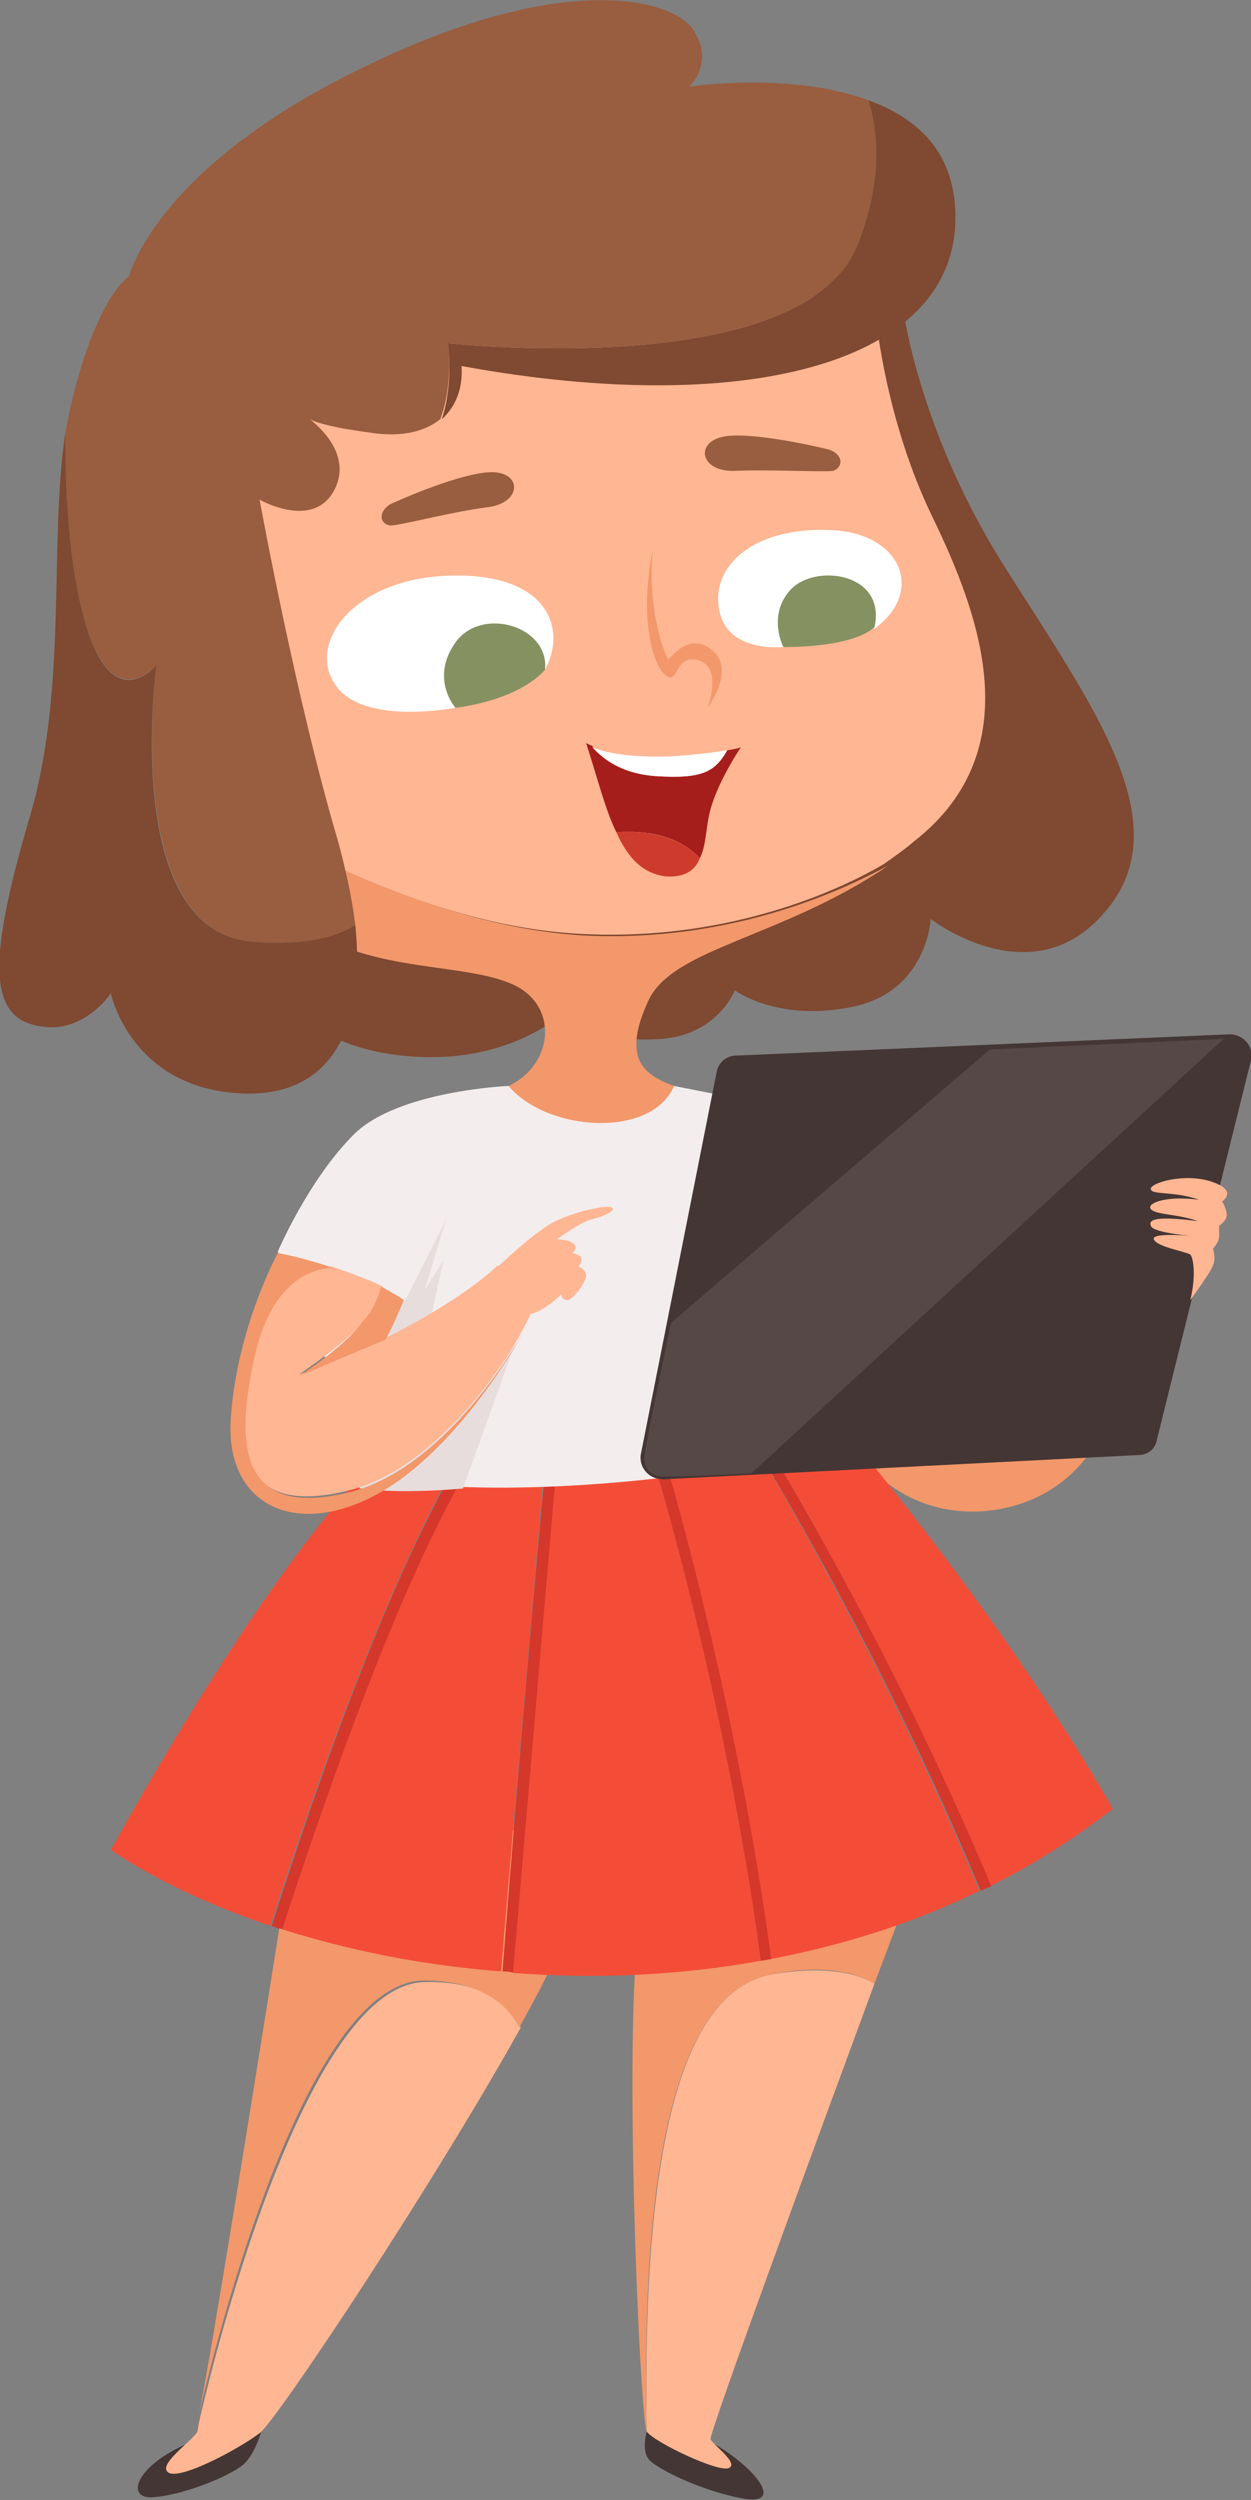 <?xml version="1.0" encoding="utf-8"?>
<!-- Generator: Adobe Illustrator 28.0.0, SVG Export Plug-In . SVG Version: 6.00 Build 0)  -->
<svg version="1.1" id="Laag_1" xmlns="http://www.w3.org/2000/svg" xmlns:xlink="http://www.w3.org/1999/xlink" x="0px" y="0px"
	 viewBox="0 0 82.4 164.6" style="enable-background:new 0 0 82.4 164.6;" xml:space="preserve">
<rect x="0" y="0" width="82.4" height="164.6" fill="#808080" stroke="none"/>
<style type="text/css">
	.st0{fill:#443634;}
	.st1{fill:#FFB692;}
	.st2{fill:#F2986B;}
	.st3{fill:#F44D37;}
	.st4{fill:#D6372B;}
	.st5{fill:#F4EDED;}
	.st6{fill:#E8DDDD;}
	.st7{fill:#7F4932;}
	.st8{fill:#FFFFFF;}
	.st9{fill:#859160;}
	.st10{fill:#995D3F;}
	.st11{fill:#A51E1B;}
	.st12{fill:#CE3B2C;}
	.st13{fill:#C9885D;}
	.st14{opacity:9.000000e-02;fill:#FFFFFF;}
</style>
<g>
	<g>
		<path class="st0" d="M17.2,160.1c0,0-0.3,1.2-1,2c-0.7,0.8-3.9,2.1-5.9,2.3c-2.1,0.3-1.5-1.9,1.8-3.4
			C14.4,160.4,17.2,160.1,17.2,160.1z"/>
		<path class="st0" d="M42.6,160.1c0,0-0.4,1.3,0.2,1.9c0.6,0.6,3.4,2,6.1,2.5c2.7,0.5,1.1-1.8-1.7-3.5
			C44.4,160.1,42.6,160.1,42.6,160.1z"/>
		<g>
			<path class="st1" d="M50.8,130c-6.3,1.2-8.5,12.8-8.2,30.1c0.5,0.7,4.7,2.7,5.4,2.4c0.7-0.3-1-1.5-1.2-1.9
				c-0.1-0.4,7.3-20.5,10.8-30C56.4,129.9,54.3,129.4,50.8,130z"/>
			<path class="st2" d="M41.9,128.6c-0.7,9.3,0.3,30.8,0.7,31.5c-0.4-17.3,1.9-28.9,8.2-30.1c3.5-0.7,5.6-0.1,6.8,0.6
				c1.1-2.9,1.8-4.8,1.8-4.8C59.5,122.2,42.6,119.3,41.9,128.6z"/>
		</g>
		<g>
			<path class="st1" d="M28,130.5c-8.4,0.1-14.8,28.6-14.8,28.6l0.1-0.5c-0.2,0.9-0.3,1.5-0.3,1.5c-0.3,0.6-2.7,2.2-1.9,2.7
				c0.8,0.5,4.7-1.6,6-2.6c1.1-0.8,11.4-16.3,17.2-26.7C33.6,132.1,31.9,130.4,28,130.5z"/>
			<path class="st2" d="M37.7,124.8c-1-6.5-16.2-7.9-18.9-0.4c0,0-4.3,27.3-5.6,34.1l-0.1,0.5c0,0,6.3-28.5,14.8-28.6
				c3.9,0,5.6,1.7,6.3,3.1c1-1.8,1.9-3.5,2.5-4.9L37.7,124.8z"/>
		</g>
		<path class="st2" d="M57.6,96.9c0,0,2.9,3.3,8,2.5c5.1-0.8,6.8-4.8,6.8-4.8S54.9,93.8,57.6,96.9z"/>
		<g>
			<path class="st3" d="M43.6,95.7c1.4,4.8,5.1,18.4,7.1,33.3c4.7-0.9,9.3-2.3,13.8-4.5C59.3,111.9,53,100.8,50,95.6L43.6,95.7z"/>
			<path class="st3" d="M73.3,119.1C66.4,107,56.7,95.5,56.7,95.5l-5.9,0.1c3.2,5.3,9.3,16.2,14.4,28.6
				C68,122.8,70.7,121.1,73.3,119.1z"/>
			<path class="st3" d="M24.9,96c0,0-6.4,5.7-17.6,25.8c2.8,1.9,6.4,3.6,10.5,5c2.5-7.9,7.7-22.8,12.5-30.9L24.9,96z"/>
			<path class="st3" d="M31.2,95.9c-4.9,7.9-10.1,23.1-12.7,31.1c4.4,1.4,9.3,2.4,14.5,2.8c1.1-13.2,2.5-28.7,2.9-34L31.2,95.9z"/>
			<path class="st3" d="M36.7,95.8c-0.5,5.2-1.9,20.9-2.9,34.1c5.3,0.4,10.8,0.2,16.3-0.8c-2-15.1-5.8-28.8-7.2-33.4L36.7,95.8z"/>
			<path class="st4" d="M50.8,95.6l-0.8,0c3.1,5.2,9.4,16.3,14.6,28.9c0.2-0.1,0.4-0.2,0.7-0.3C60.1,111.8,54,100.9,50.8,95.6z"/>
			<path class="st4" d="M42.9,95.7c1.4,4.6,5.2,18.3,7.2,33.4c0.2,0,0.5-0.1,0.7-0.1c-2-14.9-5.7-28.5-7.1-33.3L42.9,95.7z"/>
			<path class="st4" d="M36,95.8c-0.5,5.3-1.9,20.9-2.9,34c0.2,0,0.5,0,0.7,0.1c1.1-13.2,2.5-28.9,2.9-34.1L36,95.8z"/>
			<path class="st4" d="M30.4,95.9c-4.9,8.1-10,23-12.5,30.9c0.2,0.1,0.5,0.2,0.7,0.2c2.6-8,7.8-23.2,12.7-31.1L30.4,95.9z"/>
		</g>
		<path class="st5" d="M18.3,82.4c0,0,2-4.7,5-7.7c2.9-2.9,10.2-3.2,10.2-3.2h10.9l7.1,1.4L45.9,97c0,0-7.7,1.2-15.5,0.9
			C21.4,93.8,18.3,82.4,18.3,82.4z"/>
		<path class="st6" d="M26.7,85.6c0,0,2.8-5.5,2.7-5.4c0,0.1-1.5,4.9-1.4,4.7s1.2-1.9,1.2-1.9l-1.2,5.5l6.2-0.8L30.5,98
			c0,0-3.9,0.4-6.8,0C21.9,92.6,25,86.8,26.7,85.6z"/>
		<path class="st7" d="M59.4,19.8c0,0,0.9,8.2,6.7,17.4c5.8,9.2,11.6,16.9,6.8,22.7c-4.8,5.9-11.6,0.6-11.6,0.6s-0.2,4.8-5.2,5.8
			c-4.9,1-7.7-1.1-7.7-1.1s-1.1,2.9-4.8,3.2c-3.7,0.3-7.3-1.1-7.3-1.1s-2.8,2.2-7.5,2.3c-4.6,0.1-7.2-1.5-7.2-1.5L21.5,61
			C21.5,61,31,20.6,59.4,19.8z"/>
		<path class="st0" d="M42.2,95.8l5-25.2c0.1-0.6,0.6-1.1,1.3-1.1L81,68.1c0.9,0,1.6,0.8,1.4,1.7l-6.2,25c-0.1,0.6-0.6,1-1.2,1
			l-31.3,1.6C42.7,97.4,42.1,96.6,42.2,95.8z"/>
		<g>
			<path class="st1" d="M61.4,34c-3.1-6.4-3.7-13.1-3.7-13.1c-18.6-7.7-44.3,4.5-44.3,4.5s0.7,18.4,3,28.6c3.3,2,12.6,7.1,22.1,7.5
				c10.9,0.5,18.5-3.9,19.7-4.6c0.7-0.5,1.3-0.9,2-1.5C67.9,49.4,64.5,40.4,61.4,34z"/>
			<path class="st2" d="M38.6,61.6c-9.5-0.5-18.8-5.6-22.1-7.5c0.7,3,1.6,5.4,2.6,6.2c4.5,3.8,10.9,3,14.4,4.4c3.4,1.3,3,5.4,0,6.8
				c2.5,3,9.4,3.5,10.9,0c-1.9-0.7-3.5-1.7-1.7-5.6c1.6-3.5,8.7-4.1,15.8-8.9C57.1,57.7,49.4,62.1,38.6,61.6z"/>
		</g>
		<path class="st1" d="M32.3,85.3l0.5-1.9c0,0,2.3-2.2,3.6-2.9c1.3-0.7,3.6-1.2,3.9-1c0.3,0.2-0.5,0.6-1.4,0.8
			c-0.9,0.3-2.2,1.3-2.2,1.3s0.8,0,1.1,0.3c0.3,0.3-0.1,0.6-0.1,0.6s0.6,0.1,0.6,0.4c0,0.3-0.2,0.5-0.2,0.5s0.4,0.1,0.5,0.5
			c0.1,0.4-0.9,1.8-1.3,1.7c-0.4-0.1-0.3-0.4-0.3-0.4s-1.1,1.1-2,1.3C34.1,86.8,32.8,86.1,32.3,85.3z"/>
		<path class="st2" d="M43,36.2c0,0-0.6,2.6-0.3,5.1c0.3,2.6,1.1,3.3,1.5,3.3c0.4,0,0.5-1.6,1.9-1.1c1.5,0.6,0.5,3.1,0.5,3.1
			s1.9-2.5,0.3-3.8c-1.6-1.3-2.8,0.7-2.9,0.6C43.9,43.3,42.6,40.4,43,36.2z"/>
		<path class="st8" d="M52.7,41.9l-1.1,0.7c0,0-3.6,0.4-4.2-2.3c-0.7-3.2,2.5-5.6,7.2-5.4c4.7,0.1,6.4,4,3,6.5
			C55.2,40.8,52.7,41.9,52.7,41.9z"/>
		<path class="st8" d="M31.6,45.2L30,46.6c0,0-6.1,1.2-7.9-1.5c-1.9-2.7,1.1-7,7.5-7.2c6.4-0.2,7.8,3.4,6.3,6.2
			c-2.3-1.2-4.2,0.8-4.2,0.8L31.6,45.2z"/>
		<path class="st9" d="M30,46.6c0,0-1.7-1.9,0-4.3c1.7-2.4,6.2-1.1,5.9,1.8C34,46.2,30,46.6,30,46.6z"/>
		<path class="st9" d="M51.6,42.6c0,0-1.1-2.1,0.5-3.8c1.6-1.7,6.3-1.1,5.5,2.5C56,42.7,51.6,42.6,51.6,42.6z"/>
		<path class="st10" d="M25.7,33.2c0,0,4.1-1.9,6.4-2.1c2.3-0.2,2.4,2,0,2.3c-2.4,0.3-5.7,1.2-6.4,1.2C25,34.5,24.9,33.7,25.7,33.2z
			"/>
		<path class="st10" d="M54.6,29.6c0,0-4.4-1.1-6.6-0.9c-2.3,0.2-2,2.4,0.4,2.3c2.4-0.1,5.8,0.1,6.5,0
			C55.6,30.7,55.5,29.9,54.6,29.6z"/>
		<g>
			<path class="st11" d="M48.8,49.2c0,0-0.2,0.1-0.9,0.2c0,0,0,0,0,0c-0.8,1.4-1.6,1.9-4.7,1.7c-3.1-0.2-4.2-2-4.2-2c0,0,0,0,0,0
				c-0.3-0.1-0.4-0.2-0.4-0.2c0.8,2.5,1.3,4.5,2,5.9c1.2-0.1,3.8-0.1,5.5,1.7c0.4-0.8,0.4-1.9,0.6-2.8
				C47.1,51.7,48.8,49.2,48.8,49.2z"/>
			<path class="st8" d="M43.2,51.1c3.1,0.2,3.9-0.3,4.7-1.7c0,0,0,0,0,0c-0.7,0.1-1.9,0.3-3.8,0.4c-2.8,0.1-4.4-0.3-5.1-0.6
				c0,0,0,0,0,0C39,49.1,40.2,50.9,43.2,51.1z"/>
			<path class="st12" d="M40.6,54.8c0.8,1.8,1.8,2.7,3.2,2.9c1.3,0.1,2-0.4,2.3-1.2C44.4,54.7,41.7,54.7,40.6,54.8z"/>
		</g>
		<g>
			<path class="st13" d="M20.4,27.5C20.4,27.5,20.4,27.5,20.4,27.5C20.4,27.5,20.4,27.5,20.4,27.5z"/>
			<path class="st10" d="M29.5,22.6c0,0,23.4,2.6,27-6.5c1.6-4.2,1.4-7.3,0.7-9.5c-5.1-1.9-11.8-0.9-11.8-0.9s1.6-1.5,0.4-3.5
				C44.8,0,37.4-2.2,23.8,4.5C10.2,11.1,8.5,18.2,8.5,18.2S6.3,19.5,4.6,27c-0.1,0.5-0.2,1-0.3,1.5c0,3.7,0.2,8.2,1.1,11.7
				c1.8,7.3,4.9,3.6,4.9,3.6S8,61.3,16.6,62c3.5,0.3,5.5-0.3,6.8-1.1c-0.2-1.7-0.6-3.5-1.1-5.4c-2.8-9.4-5.2-22.6-5.2-22.6
				s3.5,2,4.9-0.6c1.3-2.4-1.2-4.4-1.6-4.7c0,0-0.1,0-0.1,0s0,0,0.1,0c0.2,0.1,1,0.5,4.1,0.9c2,0.3,3.5-0.1,4.5-0.9
				C29.9,25.2,29.5,22.6,29.5,22.6z"/>
			<path class="st7" d="M16.6,62c-8.7-0.7-6.3-18.2-6.3-18.2s-3.1,3.8-4.9-3.6c-0.9-3.5-1.1-8-1.1-11.7C3.2,35.9,4.5,45.4,1.9,54
				c-2.7,9.2-2.6,12.8,0.4,13.5c3.1,0.8,5-2.1,5-2.1S8.6,71.7,16,72c5.9,0.2,8.1-4.4,7.4-11.1C22.1,61.7,20.1,62.3,16.6,62z"/>
			<path class="st7" d="M62.9,13.5c-0.3-3.8-2.7-5.8-5.7-6.9c0.7,2.2,0.9,5.4-0.7,9.5c-3.6,9.1-27,6.5-27,6.5s0.4,2.6-0.4,5
				c0.9-0.8,1.4-2,1.3-3.5C49.5,27.6,63.7,23.8,62.9,13.5z"/>
		</g>
		<g>
			<path class="st1" d="M16.7,89.1c-1.4,6.1-1,10.7,6,9.1c6.2-1.4,10.9-9,11.7-10.6c0.4-0.7,0.6-1.2,0.6-1.2s-0.8-1.2-2.2-3.1
				c-2.5,2.4-7.4,4.8-7.4,4.8l-5.7,2.4c0,0,3.1-2.1,4.3-3.5c0.6-0.7,0.9-1.6,1.2-2.3c-1-0.5-2.2-0.9-3.3-1.3
				C21.9,83.4,18.1,83.1,16.7,89.1z"/>
			<path class="st2" d="M19.7,90.6l5.7-2.4c0,0,0.5-0.9,1.2-2.6c-0.4-0.3-1-0.6-1.5-0.9c-0.2,0.8-0.6,1.7-1.2,2.3
				C22.8,88.6,19.7,90.6,19.7,90.6z"/>
			<path class="st2" d="M15.2,93.4c-0.4,5.9,4.6,8.1,10.3,4.6c4.3-2.7,7.7-8,9-10.3c-0.9,1.5-5.5,9.2-11.7,10.6
				c-6.9,1.6-7.4-3-6-9.1c1.4-6.1,5.2-5.7,5.2-5.7c-2-0.7-3.7-1-3.7-1S15.6,87.4,15.2,93.4z"/>
		</g>
		<path class="st1" d="M78.4,85.6c0,0,1.4-1.9,1.5-2.3c0.2-0.4,0-1.1,0-1.1s0.4-0.4,0.4-0.8c0-0.4,0-0.7,0-0.7s0.5-0.3,0.5-0.7
			c0-0.4-0.3-0.9-0.3-0.9s1.1-0.7-0.7-1.3c-1.8-0.6-4.1,0.1-4,0.5c0.1,0.4,1.5,0.1,3.2,0.7c-2.1-0.3-3.5,0.2-3.2,0.6
			c0.3,0.4,1.7,0.3,3.1,0.8c-2.4-0.3-3.3-0.2-3.1,0.3c0.1,0.5,3,0.7,3,0.7s-3-0.3-2.8,0.2c0.2,0.5,2.1,0.8,2.4,1
			C78.6,82.8,78.8,84,78.4,85.6z"/>
		<path class="st14" d="M44.2,87.1l21-18l15.4-0.7L49.5,97c0,0-5.6,0.3-6,0.2c-0.4,0-1.3-0.4-1-1.7C42.7,94.2,44.2,87.1,44.2,87.1z"
			/>
	</g>
</g>
</svg>
